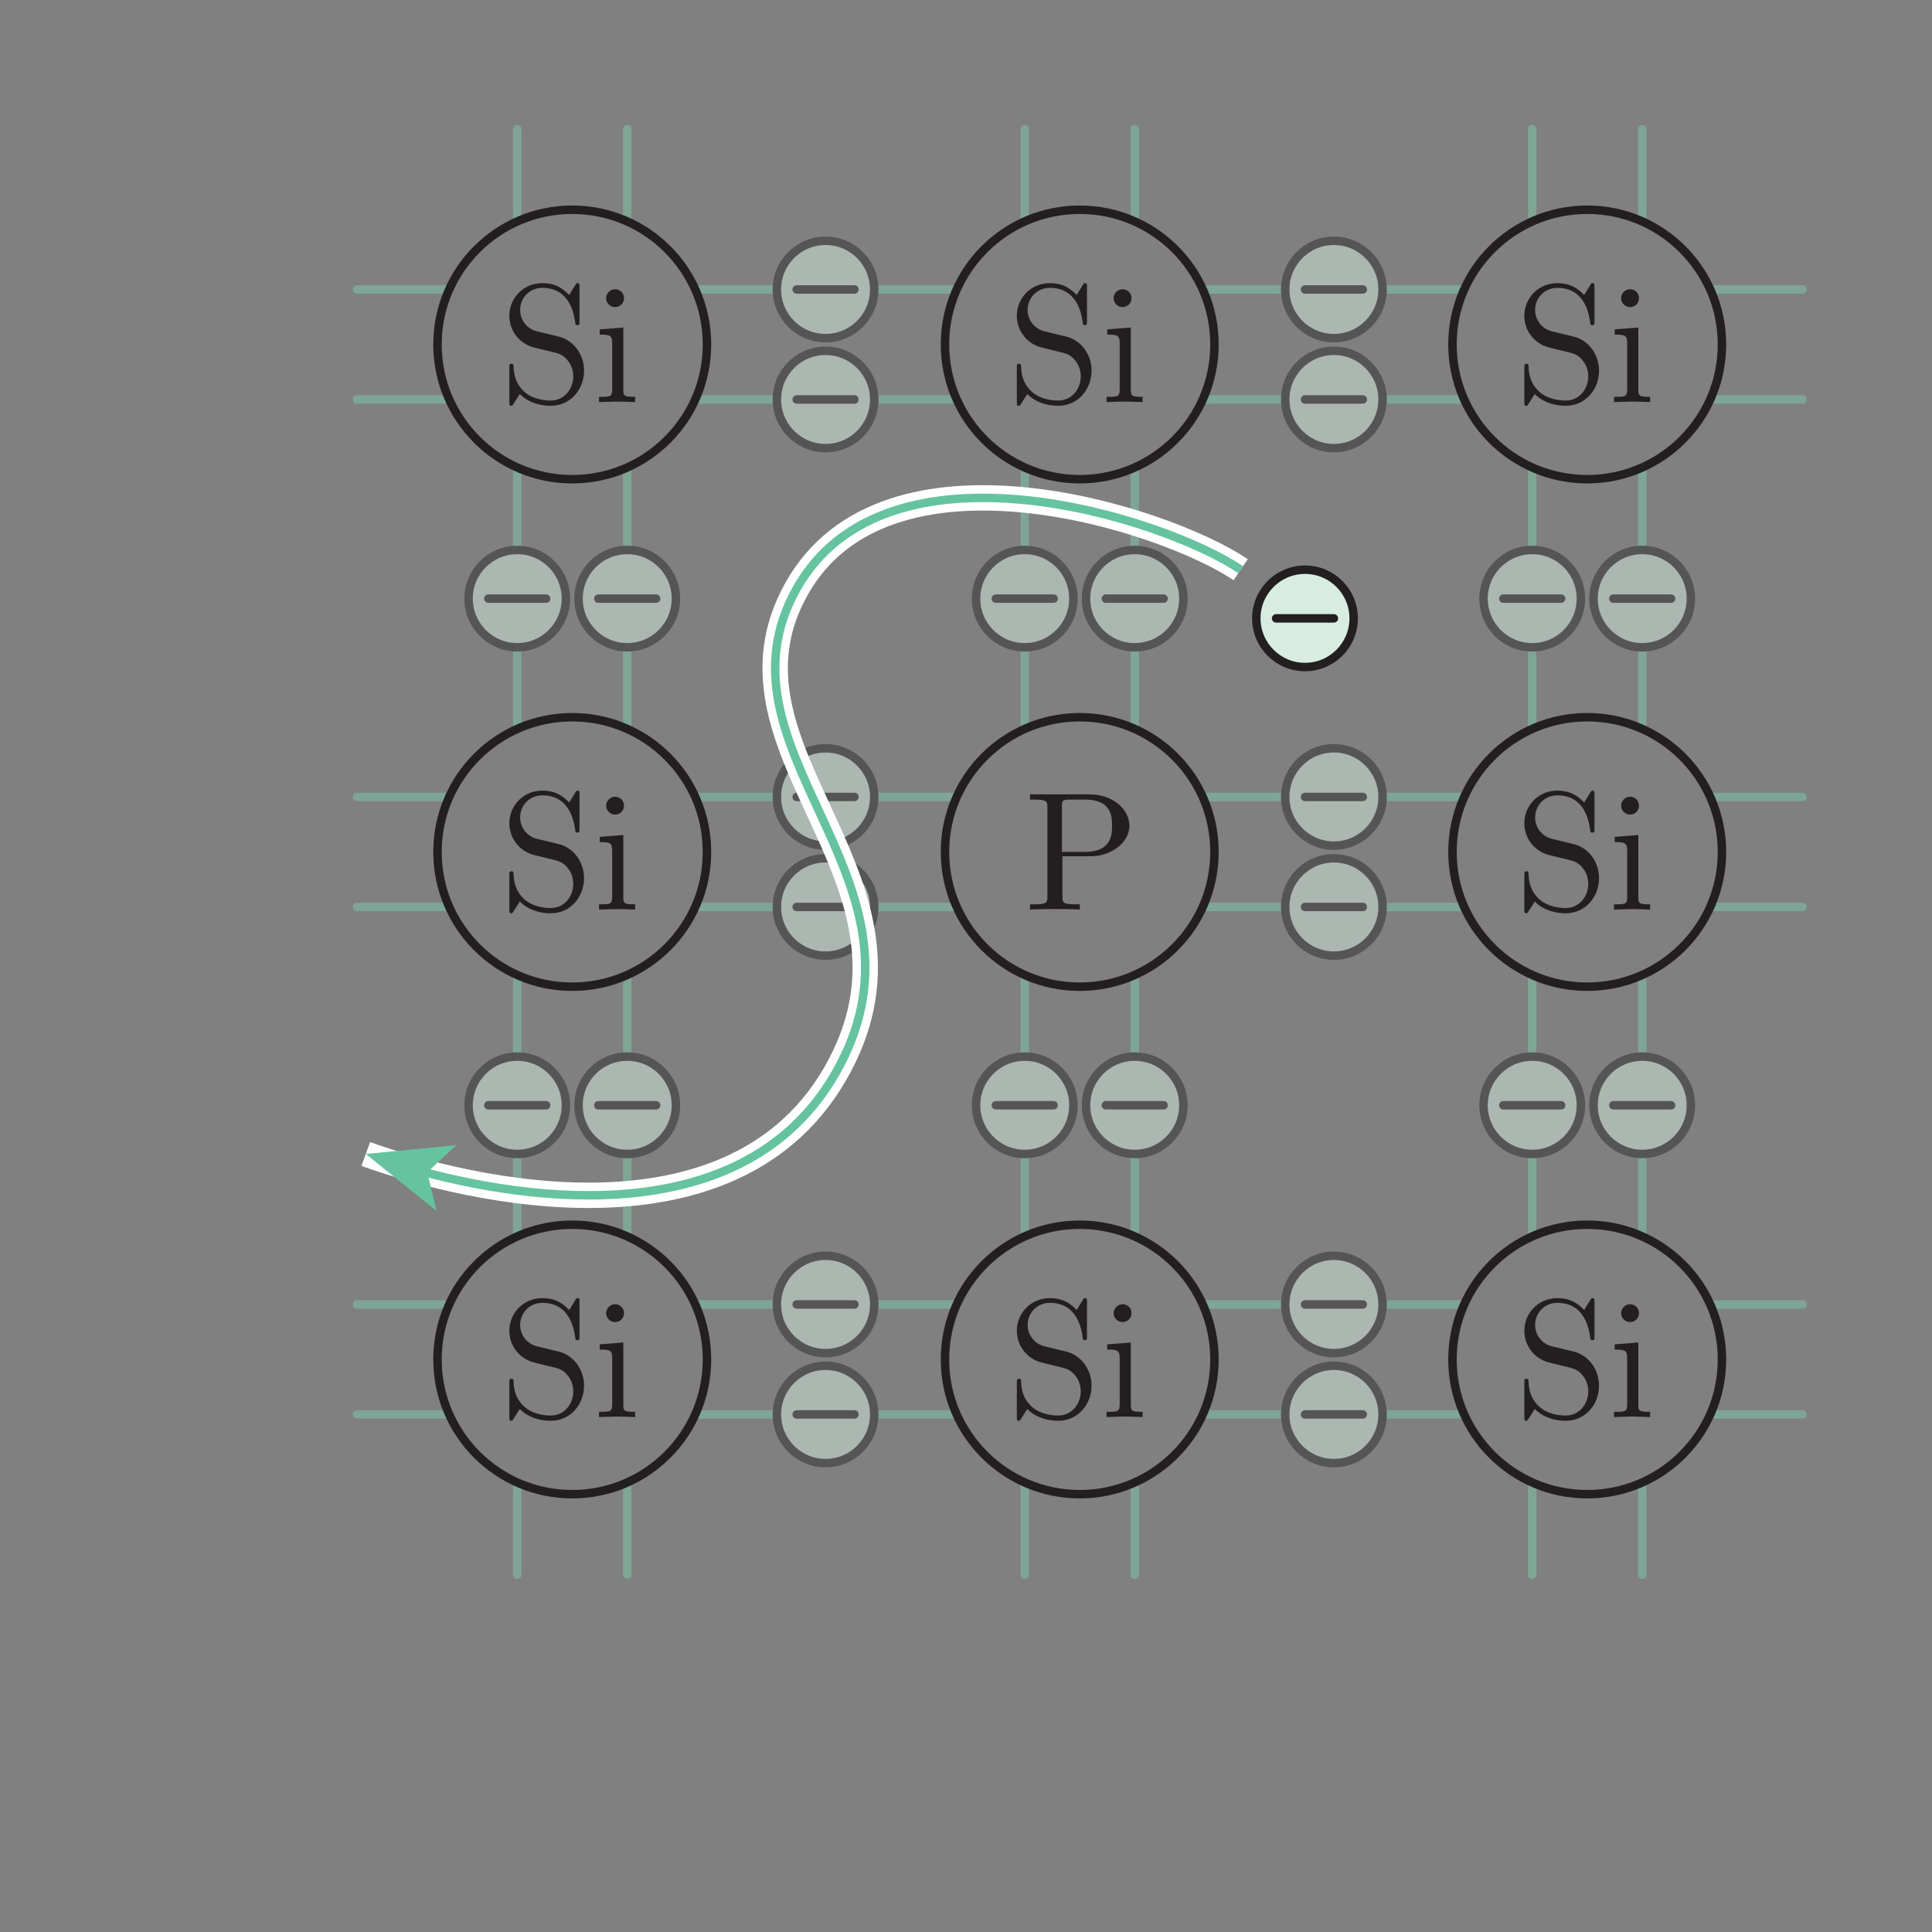 <?xml version="1.0" encoding="UTF-8" standalone="no"?> <svg xmlns="http://www.w3.org/2000/svg" xmlns:xlink="http://www.w3.org/1999/xlink" version="1.1" width="127pt" height="127pt" viewBox="0 0 127 127"><rect x="0" y="0" width="127" height="127" fill="#808080" stroke="none"/><g><g><clipPath id="cp0"><path transform="matrix(.004,0,0,-.004,0,127)" d="M 5795.74 5801.03 L 29692.041 5801.03 L 29692.041 29697.33 L 5795.74 29697.33 Z "></path></clipPath><g clip-path="url(#cp0)"><g opacity=".5"><clipPath id="cp1"><path transform="matrix(.004,0,0,-.004,0,127)" d="M 5795.74 5801.03 L 29692.1 5801.03 L 29692.1 29697.3 L 5795.74 29697.3 Z "></path></clipPath><g clip-path="url(#cp1)"><clipPath id="cp2"><path transform="matrix(.004,0,0,-.004,0,127)" d="M 5795.74 5801.03 L 29692.041 5801.03 L 29692.041 29697.33 L 5795.74 29697.33 Z "></path></clipPath><g clip-path="url(#cp2)"><path transform="matrix(.004,0,0,-.004,0,127)" stroke-width="139" stroke-linecap="round" stroke-linejoin="round" fill="none" stroke="#7ccaab" d="M 26987.7 5870.58 L 26987.7 7387.91 "></path><path transform="matrix(.004,0,0,-.004,0,127)" stroke-width="139" stroke-linecap="round" stroke-linejoin="round" fill="none" stroke="#7ccaab" d="M 25180.2 5870.58 L 25180.2 7387.91 "></path><path transform="matrix(.004,0,0,-.004,0,127)" stroke-width="139" stroke-linecap="round" stroke-linejoin="round" fill="none" stroke="#7ccaab" d="M 26987.7 29627.8 L 26987.7 28110.4 "></path><path transform="matrix(.004,0,0,-.004,0,127)" stroke-width="139" stroke-linecap="round" stroke-linejoin="round" fill="none" stroke="#7ccaab" d="M 25180.2 29627.8 L 25180.2 28110.4 "></path><path transform="matrix(.004,0,0,-.004,0,127)" stroke-width="139" stroke-linecap="round" stroke-linejoin="round" fill="none" stroke="#7ccaab" d="M 26987.7 19770.6 L 26987.7 24067.9 "></path><path transform="matrix(.004,0,0,-.004,0,127)" d="M 26187.8 21912.3 C 26187.8 22354.1 26546.1 22712.1 26987.6 22712.1 C 27429.6 22712.1 27787.7 22354.1 27787.7 21912.3 C 27787.7 21470.6 27429.6 21112.5 26987.6 21112.5 C 26546.1 21112.5 26187.8 21470.6 26187.8 21912.3 " fill="#d8ede3"></path><path transform="matrix(.004,0,0,-.004,0,127)" stroke-width="139" stroke-linecap="butt" stroke-miterlimit="4" stroke-linejoin="miter" fill="none" stroke="#2c292a" d="M 26187.8 21912.3 C 26187.8 22354.1 26546.1 22712.1 26987.6 22712.1 C 27429.6 22712.1 27787.7 22354.1 27787.7 21912.3 C 27787.7 21470.6 27429.6 21112.5 26987.6 21112.5 C 26546.1 21112.5 26187.8 21470.6 26187.8 21912.3 Z "></path><path transform="matrix(.004,0,0,-.004,0,127)" stroke-width="139" stroke-linecap="round" stroke-linejoin="round" fill="none" stroke="#2c292a" d="M 27462.7 21912.3 L 26512.8 21912.3 "></path><path transform="matrix(.004,0,0,-.004,0,127)" stroke-width="139" stroke-linecap="round" stroke-linejoin="round" fill="none" stroke="#7ccaab" d="M 25180.2 19770.6 L 25180.2 24067.9 "></path><path transform="matrix(.004,0,0,-.004,0,127)" d="M 25980.1 21912.3 C 25980.1 22354.1 25621.8 22712.1 25180.3 22712.1 C 24738.3 22712.1 24380.2 22354.1 24380.2 21912.3 C 24380.2 21470.6 24738.3 21112.5 25180.3 21112.5 C 25621.8 21112.5 25980.1 21470.6 25980.1 21912.3 " fill="#d8ede3"></path><path transform="matrix(.004,0,0,-.004,0,127)" stroke-width="139" stroke-linecap="butt" stroke-miterlimit="4" stroke-linejoin="miter" fill="none" stroke="#2c292a" d="M 25980.1 21912.3 C 25980.1 22354.1 25621.8 22712.1 25180.3 22712.1 C 24738.3 22712.1 24380.2 22354.1 24380.2 21912.3 C 24380.2 21470.6 24738.3 21112.5 25180.3 21112.5 C 25621.8 21112.5 25980.1 21470.6 25980.1 21912.3 Z "></path><path transform="matrix(.004,0,0,-.004,0,127)" stroke-width="139" stroke-linecap="round" stroke-linejoin="round" fill="none" stroke="#2c292a" d="M 24705.2 21912.3 L 25655.1 21912.3 "></path><path transform="matrix(.004,0,0,-.004,0,127)" stroke-width="139" stroke-linecap="round" stroke-linejoin="round" fill="none" stroke="#7ccaab" d="M 26987.7 15727.8 L 26987.7 11430.4 "></path><path transform="matrix(.004,0,0,-.004,0,127)" d="M 26187.8 13586.2 C 26187.8 13144.1 26546.1 12786.1 26987.6 12786.1 C 27429.6 12786.1 27787.7 13144.1 27787.7 13586.2 C 27787.7 14027.9 27429.6 14386 26987.6 14386 C 26546.1 14386 26187.8 14027.9 26187.8 13586.2 " fill="#d8ede3"></path><path transform="matrix(.004,0,0,-.004,0,127)" stroke-width="139" stroke-linecap="butt" stroke-miterlimit="4" stroke-linejoin="miter" fill="none" stroke="#2c292a" d="M 26187.8 13586.2 C 26187.8 13144.1 26546.1 12786.1 26987.6 12786.1 C 27429.6 12786.1 27787.7 13144.1 27787.7 13586.2 C 27787.7 14027.9 27429.6 14386 26987.6 14386 C 26546.1 14386 26187.8 14027.9 26187.8 13586.2 Z "></path><path transform="matrix(.004,0,0,-.004,0,127)" stroke-width="139" stroke-linecap="round" stroke-linejoin="round" fill="none" stroke="#2c292a" d="M 27462.7 13586.2 L 26512.8 13586.2 "></path><path transform="matrix(.004,0,0,-.004,0,127)" stroke-width="139" stroke-linecap="round" stroke-linejoin="round" fill="none" stroke="#7ccaab" d="M 25180.2 15727.8 L 25180.2 11430.4 "></path><path transform="matrix(.004,0,0,-.004,0,127)" d="M 25980.1 13586.2 C 25980.1 13144.1 25621.8 12786.1 25180.3 12786.1 C 24738.3 12786.1 24380.2 13144.1 24380.2 13586.2 C 24380.2 14027.9 24738.3 14386 25180.3 14386 C 25621.8 14386 25980.1 14027.9 25980.1 13586.2 " fill="#d8ede3"></path><path transform="matrix(.004,0,0,-.004,0,127)" stroke-width="139" stroke-linecap="butt" stroke-miterlimit="4" stroke-linejoin="miter" fill="none" stroke="#2c292a" d="M 25980.1 13586.2 C 25980.1 13144.1 25621.8 12786.1 25180.3 12786.1 C 24738.3 12786.1 24380.2 13144.1 24380.2 13586.2 C 24380.2 14027.9 24738.3 14386 25180.3 14386 C 25621.8 14386 25980.1 14027.9 25980.1 13586.2 Z "></path><path transform="matrix(.004,0,0,-.004,0,127)" stroke-width="139" stroke-linecap="round" stroke-linejoin="round" fill="none" stroke="#2c292a" d="M 24705.2 13586.2 L 25655.1 13586.2 "></path><path transform="matrix(.004,0,0,-.004,0,127)" stroke-width="139" stroke-linecap="round" stroke-linejoin="round" fill="none" stroke="#7ccaab" d="M 10307.7 5870.58 L 10307.7 7387.91 "></path><path transform="matrix(.004,0,0,-.004,0,127)" stroke-width="139" stroke-linecap="round" stroke-linejoin="round" fill="none" stroke="#7ccaab" d="M 8500.18 5870.58 L 8500.18 7387.91 "></path><path transform="matrix(.004,0,0,-.004,0,127)" stroke-width="139" stroke-linecap="round" stroke-linejoin="round" fill="none" stroke="#7ccaab" d="M 10307.7 29627.8 L 10307.7 28110.4 "></path><path transform="matrix(.004,0,0,-.004,0,127)" stroke-width="139" stroke-linecap="round" stroke-linejoin="round" fill="none" stroke="#7ccaab" d="M 8500.18 29627.8 L 8500.18 28110.4 "></path><path transform="matrix(.004,0,0,-.004,0,127)" stroke-width="139" stroke-linecap="round" stroke-linejoin="round" fill="none" stroke="#7ccaab" d="M 10307.7 19770.6 L 10307.7 24067.9 "></path><path transform="matrix(.004,0,0,-.004,0,127)" d="M 9507.79 21912.3 C 9507.79 22354.1 9866.14 22712.1 10307.6 22712.1 C 10749.6 22712.1 11107.7 22354.1 11107.7 21912.3 C 11107.7 21470.6 10749.6 21112.5 10307.6 21112.5 C 9866.14 21112.5 9507.79 21470.6 9507.79 21912.3 " fill="#d8ede3"></path><path transform="matrix(.004,0,0,-.004,0,127)" stroke-width="139" stroke-linecap="butt" stroke-miterlimit="4" stroke-linejoin="miter" fill="none" stroke="#2c292a" d="M 9507.79 21912.3 C 9507.79 22354.1 9866.14 22712.1 10307.6 22712.1 C 10749.6 22712.1 11107.7 22354.1 11107.7 21912.3 C 11107.7 21470.6 10749.6 21112.5 10307.6 21112.5 C 9866.14 21112.5 9507.79 21470.6 9507.79 21912.3 Z "></path><path transform="matrix(.004,0,0,-.004,0,127)" stroke-width="139" stroke-linecap="round" stroke-linejoin="round" fill="none" stroke="#2c292a" d="M 10782.7 21912.3 L 9832.75 21912.3 "></path><path transform="matrix(.004,0,0,-.004,0,127)" stroke-width="139" stroke-linecap="round" stroke-linejoin="round" fill="none" stroke="#7ccaab" d="M 8500.18 19770.6 L 8500.18 24067.9 "></path><path transform="matrix(.004,0,0,-.004,0,127)" d="M 9300.1 21912.3 C 9300.1 22354.1 8941.76 22712.1 8500.3 22712.1 C 8058.27 22712.1 7700.21 22354.1 7700.21 21912.3 C 7700.21 21470.6 8058.27 21112.5 8500.3 21112.5 C 8941.76 21112.5 9300.1 21470.6 9300.1 21912.3 " fill="#d8ede3"></path><path transform="matrix(.004,0,0,-.004,0,127)" stroke-width="139" stroke-linecap="butt" stroke-miterlimit="4" stroke-linejoin="miter" fill="none" stroke="#2c292a" d="M 9300.1 21912.3 C 9300.1 22354.1 8941.76 22712.1 8500.3 22712.1 C 8058.28 22712.1 7700.21 22354.1 7700.21 21912.3 C 7700.21 21470.6 8058.28 21112.5 8500.3 21112.5 C 8941.76 21112.5 9300.1 21470.6 9300.1 21912.3 Z "></path><path transform="matrix(.004,0,0,-.004,0,127)" stroke-width="139" stroke-linecap="round" stroke-linejoin="round" fill="none" stroke="#2c292a" d="M 8025.22 21912.3 L 8975.15 21912.3 "></path><path transform="matrix(.004,0,0,-.004,0,127)" stroke-width="139" stroke-linecap="round" stroke-linejoin="round" fill="none" stroke="#7ccaab" d="M 10307.7 15727.8 L 10307.7 11430.4 "></path><path transform="matrix(.004,0,0,-.004,0,127)" d="M 9507.79 13586.2 C 9507.79 13144.1 9866.14 12786.1 10307.6 12786.1 C 10749.6 12786.1 11107.7 13144.1 11107.7 13586.2 C 11107.7 14027.9 10749.6 14386 10307.6 14386 C 9866.14 14386 9507.79 14027.9 9507.79 13586.2 " fill="#d8ede3"></path><path transform="matrix(.004,0,0,-.004,0,127)" stroke-width="139" stroke-linecap="butt" stroke-miterlimit="4" stroke-linejoin="miter" fill="none" stroke="#2c292a" d="M 9507.79 13586.2 C 9507.79 13144.1 9866.14 12786.1 10307.6 12786.1 C 10749.6 12786.1 11107.7 13144.1 11107.7 13586.2 C 11107.7 14027.9 10749.6 14386 10307.6 14386 C 9866.14 14386 9507.79 14027.9 9507.79 13586.2 Z "></path><path transform="matrix(.004,0,0,-.004,0,127)" stroke-width="139" stroke-linecap="round" stroke-linejoin="round" fill="none" stroke="#2c292a" d="M 10782.7 13586.2 L 9832.75 13586.2 "></path><path transform="matrix(.004,0,0,-.004,0,127)" stroke-width="139" stroke-linecap="round" stroke-linejoin="round" fill="none" stroke="#7ccaab" d="M 8500.18 15727.8 L 8500.18 11430.4 "></path><path transform="matrix(.004,0,0,-.004,0,127)" d="M 9300.1 13586.2 C 9300.1 13144.1 8941.76 12786.1 8500.3 12786.1 C 8058.27 12786.1 7700.21 13144.1 7700.21 13586.2 C 7700.21 14027.9 8058.27 14386 8500.3 14386 C 8941.76 14386 9300.1 14027.9 9300.1 13586.2 " fill="#d8ede3"></path><path transform="matrix(.004,0,0,-.004,0,127)" stroke-width="139" stroke-linecap="butt" stroke-miterlimit="4" stroke-linejoin="miter" fill="none" stroke="#2c292a" d="M 9300.1 13586.2 C 9300.1 13144.1 8941.76 12786.1 8500.3 12786.1 C 8058.28 12786.1 7700.21 13144.1 7700.21 13586.2 C 7700.21 14027.9 8058.28 14386 8500.3 14386 C 8941.76 14386 9300.1 14027.9 9300.1 13586.2 Z "></path><path transform="matrix(.004,0,0,-.004,0,127)" stroke-width="139" stroke-linecap="round" stroke-linejoin="round" fill="none" stroke="#2c292a" d="M 8025.22 13586.2 L 8975.15 13586.2 "></path><path transform="matrix(.004,0,0,-.004,0,127)" stroke-width="139" stroke-linecap="round" stroke-linejoin="round" fill="none" stroke="#7ccaab" d="M 18647.7 5870.58 L 18647.7 7387.91 "></path><path transform="matrix(.004,0,0,-.004,0,127)" stroke-width="139" stroke-linecap="round" stroke-linejoin="round" fill="none" stroke="#7ccaab" d="M 16840.2 5870.58 L 16840.2 7387.91 "></path><path transform="matrix(.004,0,0,-.004,0,127)" stroke-width="139" stroke-linecap="round" stroke-linejoin="round" fill="none" stroke="#7ccaab" d="M 18647.7 29627.8 L 18647.7 28110.4 "></path><path transform="matrix(.004,0,0,-.004,0,127)" stroke-width="139" stroke-linecap="round" stroke-linejoin="round" fill="none" stroke="#7ccaab" d="M 16840.2 29627.8 L 16840.2 28110.4 "></path><path transform="matrix(.004,0,0,-.004,0,127)" stroke-width="139" stroke-linecap="round" stroke-linejoin="round" fill="none" stroke="#7ccaab" d="M 18647.7 19770.6 L 18647.7 24067.9 "></path><path transform="matrix(.004,0,0,-.004,0,127)" d="M 17847.8 21912.3 C 17847.8 22354.1 18206.1 22712.1 18647.6 22712.1 C 19089.6 22712.1 19447.7 22354.1 19447.7 21912.3 C 19447.7 21470.6 19089.6 21112.5 18647.6 21112.5 C 18206.1 21112.5 17847.8 21470.6 17847.8 21912.3 " fill="#d8ede3"></path><path transform="matrix(.004,0,0,-.004,0,127)" stroke-width="139" stroke-linecap="butt" stroke-miterlimit="4" stroke-linejoin="miter" fill="none" stroke="#2c292a" d="M 17847.8 21912.3 C 17847.8 22354.1 18206.1 22712.1 18647.6 22712.1 C 19089.6 22712.1 19447.7 22354.1 19447.7 21912.3 C 19447.7 21470.6 19089.6 21112.5 18647.6 21112.5 C 18206.1 21112.5 17847.8 21470.6 17847.8 21912.3 Z "></path><path transform="matrix(.004,0,0,-.004,0,127)" stroke-width="139" stroke-linecap="round" stroke-linejoin="round" fill="none" stroke="#2c292a" d="M 19122.7 21912.3 L 18172.8 21912.3 "></path><path transform="matrix(.004,0,0,-.004,0,127)" stroke-width="139" stroke-linecap="round" stroke-linejoin="round" fill="none" stroke="#7ccaab" d="M 16840.2 19770.6 L 16840.2 24067.9 "></path><path transform="matrix(.004,0,0,-.004,0,127)" d="M 17640.1 21912.3 C 17640.1 22354.1 17281.8 22712.1 16840.3 22712.1 C 16398.3 22712.1 16040.2 22354.1 16040.2 21912.3 C 16040.2 21470.6 16398.3 21112.5 16840.3 21112.5 C 17281.8 21112.5 17640.1 21470.6 17640.1 21912.3 " fill="#d8ede3"></path><path transform="matrix(.004,0,0,-.004,0,127)" stroke-width="139" stroke-linecap="butt" stroke-miterlimit="4" stroke-linejoin="miter" fill="none" stroke="#2c292a" d="M 17640.1 21912.3 C 17640.1 22354.1 17281.8 22712.1 16840.3 22712.1 C 16398.3 22712.1 16040.2 22354.1 16040.2 21912.3 C 16040.2 21470.6 16398.3 21112.5 16840.3 21112.5 C 17281.8 21112.5 17640.1 21470.6 17640.1 21912.3 Z "></path><path transform="matrix(.004,0,0,-.004,0,127)" stroke-width="139" stroke-linecap="round" stroke-linejoin="round" fill="none" stroke="#2c292a" d="M 16365.2 21912.3 L 17315.1 21912.3 "></path><path transform="matrix(.004,0,0,-.004,0,127)" stroke-width="139" stroke-linecap="round" stroke-linejoin="round" fill="none" stroke="#7ccaab" d="M 18647.7 15727.8 L 18647.7 11430.4 "></path><path transform="matrix(.004,0,0,-.004,0,127)" d="M 17847.8 13586.2 C 17847.8 13144.1 18206.1 12786.1 18647.6 12786.1 C 19089.6 12786.1 19447.7 13144.1 19447.7 13586.2 C 19447.7 14027.9 19089.6 14386 18647.6 14386 C 18206.1 14386 17847.8 14027.9 17847.8 13586.2 " fill="#d8ede3"></path><path transform="matrix(.004,0,0,-.004,0,127)" stroke-width="139" stroke-linecap="butt" stroke-miterlimit="4" stroke-linejoin="miter" fill="none" stroke="#2c292a" d="M 17847.8 13586.2 C 17847.8 13144.1 18206.1 12786.1 18647.6 12786.1 C 19089.6 12786.1 19447.7 13144.1 19447.7 13586.2 C 19447.7 14027.9 19089.6 14386 18647.6 14386 C 18206.1 14386 17847.8 14027.9 17847.8 13586.2 Z "></path><path transform="matrix(.004,0,0,-.004,0,127)" stroke-width="139" stroke-linecap="round" stroke-linejoin="round" fill="none" stroke="#2c292a" d="M 19122.7 13586.2 L 18172.8 13586.2 "></path><path transform="matrix(.004,0,0,-.004,0,127)" stroke-width="139" stroke-linecap="round" stroke-linejoin="round" fill="none" stroke="#7ccaab" d="M 16840.2 15727.8 L 16840.2 11430.4 "></path><path transform="matrix(.004,0,0,-.004,0,127)" d="M 17640.1 13586.2 C 17640.1 13144.1 17281.8 12786.1 16840.3 12786.1 C 16398.3 12786.1 16040.2 13144.1 16040.2 13586.2 C 16040.2 14027.9 16398.3 14386 16840.3 14386 C 17281.8 14386 17640.1 14027.9 17640.1 13586.2 " fill="#d8ede3"></path><path transform="matrix(.004,0,0,-.004,0,127)" stroke-width="139" stroke-linecap="butt" stroke-miterlimit="4" stroke-linejoin="miter" fill="none" stroke="#2c292a" d="M 17640.1 13586.2 C 17640.1 13144.1 17281.8 12786.1 16840.3 12786.1 C 16398.3 12786.1 16040.2 13144.1 16040.2 13586.2 C 16040.2 14027.9 16398.3 14386 16840.3 14386 C 17281.8 14386 17640.1 14027.9 17640.1 13586.2 Z "></path><path transform="matrix(.004,0,0,-.004,0,127)" stroke-width="139" stroke-linecap="round" stroke-linejoin="round" fill="none" stroke="#2c292a" d="M 16365.2 13586.2 L 17315.1 13586.2 "></path><path transform="matrix(.004,0,0,-.004,0,127)" stroke-width="139" stroke-linecap="round" stroke-linejoin="round" fill="none" stroke="#7ccaab" d="M 29622.6 8505.36 L 28105.3 8505.36 "></path><path transform="matrix(.004,0,0,-.004,0,127)" stroke-width="139" stroke-linecap="round" stroke-linejoin="round" fill="none" stroke="#7ccaab" d="M 29622.6 10312.9 L 28105.3 10312.9 "></path><path transform="matrix(.004,0,0,-.004,0,127)" stroke-width="139" stroke-linecap="round" stroke-linejoin="round" fill="none" stroke="#7ccaab" d="M 29622.6 16845.4 L 28105.3 16845.4 "></path><path transform="matrix(.004,0,0,-.004,0,127)" stroke-width="139" stroke-linecap="round" stroke-linejoin="round" fill="none" stroke="#7ccaab" d="M 29622.6 18653 L 28105.3 18653 "></path><path transform="matrix(.004,0,0,-.004,0,127)" stroke-width="139" stroke-linecap="round" stroke-linejoin="round" fill="none" stroke="#7ccaab" d="M 29622.6 25185.4 L 28105.3 25185.4 "></path><path transform="matrix(.004,0,0,-.004,0,127)" stroke-width="139" stroke-linecap="round" stroke-linejoin="round" fill="none" stroke="#7ccaab" d="M 29622.6 26993 L 28105.3 26993 "></path><path transform="matrix(.004,0,0,-.004,0,127)" stroke-width="139" stroke-linecap="round" stroke-linejoin="round" fill="none" stroke="#7ccaab" d="M 5865.27 8505.36 L 7382.6 8505.36 "></path><path transform="matrix(.004,0,0,-.004,0,127)" stroke-width="139" stroke-linecap="round" stroke-linejoin="round" fill="none" stroke="#7ccaab" d="M 5865.27 10312.9 L 7382.6 10312.9 "></path><path transform="matrix(.004,0,0,-.004,0,127)" stroke-width="139" stroke-linecap="round" stroke-linejoin="round" fill="none" stroke="#7ccaab" d="M 5865.27 16845.4 L 7382.6 16845.4 "></path><path transform="matrix(.004,0,0,-.004,0,127)" stroke-width="139" stroke-linecap="round" stroke-linejoin="round" fill="none" stroke="#7ccaab" d="M 5865.27 18653 L 7382.6 18653 "></path><path transform="matrix(.004,0,0,-.004,0,127)" stroke-width="139" stroke-linecap="round" stroke-linejoin="round" fill="none" stroke="#7ccaab" d="M 5865.27 25185.4 L 7382.6 25185.4 "></path><path transform="matrix(.004,0,0,-.004,0,127)" stroke-width="139" stroke-linecap="round" stroke-linejoin="round" fill="none" stroke="#7ccaab" d="M 5865.27 26993 L 7382.6 26993 "></path><path transform="matrix(.004,0,0,-.004,0,127)" stroke-width="139" stroke-linecap="round" stroke-linejoin="round" fill="none" stroke="#7ccaab" d="M 24062.6 8505.36 L 19765.3 8505.36 "></path><path transform="matrix(.004,0,0,-.004,0,127)" d="M 21920.9 9305.41 C 21479.1 9305.41 21121.1 8947.07 21121.1 8505.33 C 21121.1 8063.59 21479.1 7705.52 21920.9 7705.52 C 22362.6 7705.52 22720.7 8063.59 22720.7 8505.33 C 22720.7 8947.07 22362.6 9305.41 21920.9 9305.41 " fill="#d8ede3"></path><path transform="matrix(.004,0,0,-.004,0,127)" stroke-width="139" stroke-linecap="butt" stroke-miterlimit="4" stroke-linejoin="miter" fill="none" stroke="#2c292a" d="M 21920.9 9305.41 C 21479.1 9305.41 21121.1 8947.07 21121.1 8505.33 C 21121.1 8063.59 21479.1 7705.52 21920.9 7705.52 C 22362.6 7705.52 22720.7 8063.59 22720.7 8505.33 C 22720.7 8947.07 22362.6 9305.41 21920.9 9305.41 Z "></path><path transform="matrix(.004,0,0,-.004,0,127)" stroke-width="139" stroke-linecap="round" stroke-linejoin="round" fill="none" stroke="#2c292a" d="M 22395.7 8505.36 L 21445.8 8505.36 "></path><path transform="matrix(.004,0,0,-.004,0,127)" stroke-width="139" stroke-linecap="round" stroke-linejoin="round" fill="none" stroke="#7ccaab" d="M 24062.6 10312.9 L 19765.3 10312.9 "></path><path transform="matrix(.004,0,0,-.004,0,127)" d="M 21920.9 9513.11 C 21479.1 9513.11 21121.1 9871.17 21121.1 10312.9 C 21121.1 10754.9 21479.1 11113 21920.9 11113 C 22362.6 11113 22720.7 10754.9 22720.7 10312.9 C 22720.7 9871.17 22362.6 9513.11 21920.9 9513.11 " fill="#d8ede3"></path><path transform="matrix(.004,0,0,-.004,0,127)" stroke-width="139" stroke-linecap="butt" stroke-miterlimit="4" stroke-linejoin="miter" fill="none" stroke="#2c292a" d="M 21920.9 9513.11 C 21479.1 9513.11 21121.1 9871.17 21121.1 10312.9 C 21121.1 10754.9 21479.1 11113 21920.9 11113 C 22362.6 11113 22720.7 10754.9 22720.7 10312.9 C 22720.7 9871.17 22362.6 9513.11 21920.9 9513.11 Z "></path><path transform="matrix(.004,0,0,-.004,0,127)" stroke-width="139" stroke-linecap="round" stroke-linejoin="round" fill="none" stroke="#2c292a" d="M 21445.9 10312.9 L 22395.8 10312.9 "></path><path transform="matrix(.004,0,0,-.004,0,127)" stroke-width="139" stroke-linecap="round" stroke-linejoin="round" fill="none" stroke="#7ccaab" d="M 11425.3 8505.36 L 15722.6 8505.36 "></path><path transform="matrix(.004,0,0,-.004,0,127)" d="M 13567 9305.41 C 14008.8 9305.41 14366.8 8947.07 14366.8 8505.33 C 14366.8 8063.59 14008.8 7705.52 13567 7705.52 C 13125.3 7705.52 12767.2 8063.59 12767.2 8505.33 C 12767.2 8947.07 13125.3 9305.41 13567 9305.41 " fill="#d8ede3"></path><path transform="matrix(.004,0,0,-.004,0,127)" stroke-width="139" stroke-linecap="butt" stroke-miterlimit="4" stroke-linejoin="miter" fill="none" stroke="#2c292a" d="M 13567 9305.41 C 14008.8 9305.41 14366.8 8947.07 14366.8 8505.33 C 14366.8 8063.59 14008.8 7705.52 13567 7705.52 C 13125.3 7705.52 12767.2 8063.59 12767.2 8505.33 C 12767.2 8947.07 13125.3 9305.41 13567 9305.41 Z "></path><path transform="matrix(.004,0,0,-.004,0,127)" stroke-width="139" stroke-linecap="round" stroke-linejoin="round" fill="none" stroke="#2c292a" d="M 14042 8505.36 L 13092.1 8505.36 "></path><path transform="matrix(.004,0,0,-.004,0,127)" stroke-width="139" stroke-linecap="round" stroke-linejoin="round" fill="none" stroke="#7ccaab" d="M 11425.3 10312.9 L 15722.6 10312.9 "></path><path transform="matrix(.004,0,0,-.004,0,127)" d="M 14367 10312.9 C 14367 10754.9 14008.9 11113 13567.2 11113 C 13125.1 11113 12767.1 10754.9 12767.1 10312.9 C 12767.1 9871.14 13125.1 9513.08 13567.2 9513.08 C 14008.9 9513.08 14367 9871.14 14367 10312.9 " fill="#d8ede3"></path><path transform="matrix(.004,0,0,-.004,0,127)" stroke-width="139" stroke-linecap="butt" stroke-miterlimit="4" stroke-linejoin="miter" fill="none" stroke="#2c292a" d="M 14367 10312.9 C 14367 10754.9 14008.9 11113 13567.2 11113 C 13125.1 11113 12767.1 10754.9 12767.1 10312.9 C 12767.1 9871.14 13125.1 9513.08 13567.2 9513.08 C 14008.9 9513.08 14367 9871.14 14367 10312.9 Z "></path><path transform="matrix(.004,0,0,-.004,0,127)" stroke-width="139" stroke-linecap="round" stroke-linejoin="round" fill="none" stroke="#2c292a" d="M 13092.2 10312.9 L 14042.1 10312.9 "></path><path transform="matrix(.004,0,0,-.004,0,127)" stroke-width="139" stroke-linecap="round" stroke-linejoin="round" fill="none" stroke="#7ccaab" d="M 24062.6 16845.4 L 19765.3 16845.4 "></path><path transform="matrix(.004,0,0,-.004,0,127)" d="M 21920.9 17645.3 C 21479.1 17645.3 21121.1 17287.2 21121.1 16845.5 C 21121.1 16403.4 21479.1 16045.4 21920.9 16045.4 C 22362.6 16045.4 22720.7 16403.4 22720.7 16845.5 C 22720.7 17287.2 22362.6 17645.3 21920.9 17645.3 " fill="#d8ede3"></path><path transform="matrix(.004,0,0,-.004,0,127)" stroke-width="139" stroke-linecap="butt" stroke-miterlimit="4" stroke-linejoin="miter" fill="none" stroke="#2c292a" d="M 21920.9 17645.3 C 21479.1 17645.3 21121.1 17287.2 21121.1 16845.5 C 21121.1 16403.4 21479.1 16045.4 21920.9 16045.4 C 22362.6 16045.4 22720.7 16403.4 22720.7 16845.5 C 22720.7 17287.2 22362.6 17645.3 21920.9 17645.3 Z "></path><path transform="matrix(.004,0,0,-.004,0,127)" stroke-width="139" stroke-linecap="round" stroke-linejoin="round" fill="none" stroke="#2c292a" d="M 22395.7 16845.4 L 21445.8 16845.4 "></path><path transform="matrix(.004,0,0,-.004,0,127)" stroke-width="139" stroke-linecap="round" stroke-linejoin="round" fill="none" stroke="#7ccaab" d="M 24062.6 18653 L 19765.3 18653 "></path><path transform="matrix(.004,0,0,-.004,0,127)" d="M 21920.9 17853.1 C 21479.1 17853.1 21121.1 18211.2 21121.1 18652.9 C 21121.1 19094.7 21479.1 19453 21920.9 19453 C 22362.6 19453 22720.7 19094.7 22720.7 18652.9 C 22720.7 18211.2 22362.6 17853.1 21920.9 17853.1 " fill="#d8ede3"></path><path transform="matrix(.004,0,0,-.004,0,127)" stroke-width="139" stroke-linecap="butt" stroke-miterlimit="4" stroke-linejoin="miter" fill="none" stroke="#2c292a" d="M 21920.9 17853.1 C 21479.1 17853.1 21121.1 18211.2 21121.1 18652.9 C 21121.1 19094.7 21479.1 19453 21920.9 19453 C 22362.6 19453 22720.7 19094.7 22720.7 18652.9 C 22720.7 18211.2 22362.6 17853.1 21920.9 17853.1 Z "></path><path transform="matrix(.004,0,0,-.004,0,127)" stroke-width="139" stroke-linecap="round" stroke-linejoin="round" fill="none" stroke="#2c292a" d="M 21445.9 18653 L 22395.8 18653 "></path><path transform="matrix(.004,0,0,-.004,0,127)" stroke-width="139" stroke-linecap="round" stroke-linejoin="round" fill="none" stroke="#7ccaab" d="M 11425.3 16845.4 L 15722.6 16845.4 "></path><path transform="matrix(.004,0,0,-.004,0,127)" d="M 13567 17645.3 C 14008.8 17645.3 14366.8 17287.2 14366.8 16845.5 C 14366.8 16403.4 14008.8 16045.4 13567 16045.4 C 13125.3 16045.4 12767.2 16403.4 12767.2 16845.5 C 12767.2 17287.2 13125.3 17645.3 13567 17645.3 " fill="#d8ede3"></path><path transform="matrix(.004,0,0,-.004,0,127)" stroke-width="139" stroke-linecap="butt" stroke-miterlimit="4" stroke-linejoin="miter" fill="none" stroke="#2c292a" d="M 13567 17645.3 C 14008.8 17645.3 14366.8 17287.2 14366.8 16845.5 C 14366.8 16403.4 14008.8 16045.4 13567 16045.4 C 13125.3 16045.4 12767.2 16403.4 12767.2 16845.5 C 12767.2 17287.2 13125.3 17645.3 13567 17645.3 Z "></path><path transform="matrix(.004,0,0,-.004,0,127)" stroke-width="139" stroke-linecap="round" stroke-linejoin="round" fill="none" stroke="#2c292a" d="M 14042 16845.4 L 13092.1 16845.4 "></path><path transform="matrix(.004,0,0,-.004,0,127)" stroke-width="139" stroke-linecap="round" stroke-linejoin="round" fill="none" stroke="#7ccaab" d="M 11425.3 18653 L 15722.6 18653 "></path><path transform="matrix(.004,0,0,-.004,0,127)" d="M 14367 18653 C 14367 19094.8 14008.9 19452.8 13567.2 19452.8 C 13125.1 19452.8 12767.1 19094.8 12767.1 18653 C 12767.1 18211.3 13125.1 17853.2 13567.2 17853.2 C 14008.9 17853.2 14367 18211.3 14367 18653 " fill="#d8ede3"></path><path transform="matrix(.004,0,0,-.004,0,127)" stroke-width="139" stroke-linecap="butt" stroke-miterlimit="4" stroke-linejoin="miter" fill="none" stroke="#2c292a" d="M 14367 18653 C 14367 19094.8 14008.9 19452.8 13567.2 19452.8 C 13125.1 19452.8 12767.1 19094.8 12767.1 18653 C 12767.1 18211.3 13125.1 17853.2 13567.2 17853.2 C 14008.9 17853.2 14367 18211.3 14367 18653 Z "></path><path transform="matrix(.004,0,0,-.004,0,127)" stroke-width="139" stroke-linecap="round" stroke-linejoin="round" fill="none" stroke="#2c292a" d="M 13092.2 18653 L 14042.1 18653 "></path><path transform="matrix(.004,0,0,-.004,0,127)" stroke-width="139" stroke-linecap="round" stroke-linejoin="round" fill="none" stroke="#7ccaab" d="M 24062.6 25185.4 L 19765.3 25185.4 "></path><path transform="matrix(.004,0,0,-.004,0,127)" d="M 21920.9 25985.3 C 21479.1 25985.3 21121.1 25627.2 21121.1 25185.5 C 21121.1 24743.4 21479.1 24385.4 21920.9 24385.4 C 22362.6 24385.4 22720.7 24743.4 22720.7 25185.5 C 22720.7 25627.2 22362.6 25985.3 21920.9 25985.3 " fill="#d8ede3"></path><path transform="matrix(.004,0,0,-.004,0,127)" stroke-width="139" stroke-linecap="butt" stroke-miterlimit="4" stroke-linejoin="miter" fill="none" stroke="#2c292a" d="M 21920.9 25985.3 C 21479.1 25985.3 21121.1 25627.2 21121.1 25185.5 C 21121.1 24743.4 21479.1 24385.4 21920.9 24385.4 C 22362.6 24385.4 22720.7 24743.4 22720.7 25185.5 C 22720.7 25627.2 22362.6 25985.3 21920.9 25985.3 Z "></path><path transform="matrix(.004,0,0,-.004,0,127)" stroke-width="139" stroke-linecap="round" stroke-linejoin="round" fill="none" stroke="#2c292a" d="M 22395.7 25185.4 L 21445.8 25185.4 "></path><path transform="matrix(.004,0,0,-.004,0,127)" stroke-width="139" stroke-linecap="round" stroke-linejoin="round" fill="none" stroke="#7ccaab" d="M 24062.6 26993 L 19765.3 26993 "></path><path transform="matrix(.004,0,0,-.004,0,127)" d="M 21920.9 26193.1 C 21479.1 26193.1 21121.1 26551.2 21121.1 26992.9 C 21121.1 27434.7 21479.1 27793 21920.9 27793 C 22362.6 27793 22720.7 27434.7 22720.7 26992.9 C 22720.7 26551.2 22362.6 26193.1 21920.9 26193.1 " fill="#d8ede3"></path><path transform="matrix(.004,0,0,-.004,0,127)" stroke-width="139" stroke-linecap="butt" stroke-miterlimit="4" stroke-linejoin="miter" fill="none" stroke="#2c292a" d="M 21920.9 26193.1 C 21479.1 26193.1 21121.1 26551.2 21121.1 26992.9 C 21121.1 27434.7 21479.1 27793 21920.9 27793 C 22362.6 27793 22720.7 27434.7 22720.7 26992.9 C 22720.7 26551.2 22362.6 26193.1 21920.9 26193.1 Z "></path><path transform="matrix(.004,0,0,-.004,0,127)" stroke-width="139" stroke-linecap="round" stroke-linejoin="round" fill="none" stroke="#2c292a" d="M 21445.9 26993 L 22395.8 26993 "></path><path transform="matrix(.004,0,0,-.004,0,127)" stroke-width="139" stroke-linecap="round" stroke-linejoin="round" fill="none" stroke="#7ccaab" d="M 11425.3 25185.4 L 15722.6 25185.4 "></path><path transform="matrix(.004,0,0,-.004,0,127)" d="M 13567 25985.3 C 14008.8 25985.3 14366.8 25627.2 14366.8 25185.5 C 14366.8 24743.4 14008.8 24385.4 13567 24385.4 C 13125.3 24385.4 12767.2 24743.4 12767.2 25185.5 C 12767.2 25627.2 13125.3 25985.3 13567 25985.3 " fill="#d8ede3"></path><path transform="matrix(.004,0,0,-.004,0,127)" stroke-width="139" stroke-linecap="butt" stroke-miterlimit="4" stroke-linejoin="miter" fill="none" stroke="#2c292a" d="M 13567 25985.3 C 14008.8 25985.3 14366.8 25627.2 14366.8 25185.5 C 14366.8 24743.4 14008.8 24385.4 13567 24385.4 C 13125.3 24385.4 12767.2 24743.4 12767.2 25185.5 C 12767.2 25627.2 13125.3 25985.3 13567 25985.3 Z "></path><path transform="matrix(.004,0,0,-.004,0,127)" stroke-width="139" stroke-linecap="round" stroke-linejoin="round" fill="none" stroke="#2c292a" d="M 14042 25185.4 L 13092.1 25185.4 "></path><path transform="matrix(.004,0,0,-.004,0,127)" stroke-width="139" stroke-linecap="round" stroke-linejoin="round" fill="none" stroke="#7ccaab" d="M 11425.3 26993 L 15722.6 26993 "></path><path transform="matrix(.004,0,0,-.004,0,127)" d="M 14367 26993 C 14367 27434.8 14008.9 27792.8 13567.2 27792.8 C 13125.1 27792.8 12767.1 27434.8 12767.1 26993 C 12767.1 26551.3 13125.1 26193.2 13567.2 26193.2 C 14008.9 26193.2 14367 26551.3 14367 26993 " fill="#d8ede3"></path><path transform="matrix(.004,0,0,-.004,0,127)" stroke-width="139" stroke-linecap="butt" stroke-miterlimit="4" stroke-linejoin="miter" fill="none" stroke="#2c292a" d="M 14367 26993 C 14367 27434.8 14008.9 27792.8 13567.2 27792.8 C 13125.1 27792.8 12767.1 27434.8 12767.1 26993 C 12767.1 26551.3 13125.1 26193.2 13567.2 26193.2 C 14008.9 26193.2 14367 26551.3 14367 26993 Z "></path><path transform="matrix(.004,0,0,-.004,0,127)" stroke-width="139" stroke-linecap="round" stroke-linejoin="round" fill="none" stroke="#2c292a" d="M 13092.2 26993 L 14042.1 26993 "></path></g></g></g></g><path transform="matrix(.004,0,0,-.004,0,127)" d="M 17451.4 17750.6 L 17451.4 18499 C 17451.4 18590.4 17457 18609.9 17587.4 18609.9 L 17834 18609.9 C 18274.9 18609.9 18274.9 18316.1 18274.9 18180.1 C 18274.9 18050 18274.9 17750.6 17834 17750.6 L 17451.4 17750.6 M 17459.8 17678.6 L 17928.2 17678.6 C 18261 17678.6 18560.4 17902.9 18560.4 18180.1 C 18560.4 18452 18286 18695.8 17906.2 18695.8 L 16927.4 18695.8 L 16927.4 18609.9 L 16994.1 18609.9 C 17207.6 18609.9 17213.2 18579.3 17213.2 18479.8 L 17213.2 17018.6 C 17213.2 16918.8 17207.6 16888.3 16994.1 16888.3 L 16927.4 16888.3 L 16927.4 16802.3 C 17024.4 16810.7 17229.6 16810.7 17335.2 16810.7 C 17440.3 16810.7 17648.2 16810.7 17745.3 16802.3 L 17745.3 16888.3 L 17678.8 16888.3 C 17465.3 16888.3 17459.8 16918.8 17459.8 17018.6 " fill="#231f20"></path><path transform="matrix(.004,0,0,-.004,0,127)" d="M 20646 21587.9 C 20646 22029.6 21004.3 22387.7 21445.8 22387.7 C 21887.8 22387.7 22245.9 22029.6 22245.9 21587.9 C 22245.9 21146.2 21887.8 20788.1 21445.8 20788.1 C 21004.3 20788.1 20646 21146.2 20646 21587.9 " fill="#d7ede2"></path><path transform="matrix(.004,0,0,-.004,0,127)" stroke-width="139" stroke-linecap="butt" stroke-miterlimit="4" stroke-linejoin="miter" fill="none" stroke="#231f20" d="M 20646 21587.9 C 20646 22029.6 21004.3 22387.7 21445.8 22387.7 C 21887.8 22387.7 22245.9 22029.6 22245.9 21587.9 C 22245.9 21146.2 21887.8 20788.1 21445.8 20788.1 C 21004.3 20788.1 20646 21146.2 20646 21587.9 Z "></path><path transform="matrix(.004,0,0,-.004,0,127)" stroke-width="139" stroke-linecap="round" stroke-linejoin="round" fill="none" stroke="#231f20" d="M 21920.9 21587.9 L 20971 21587.9 "></path><path transform="matrix(.004,0,0,-.004,0,127)" d="M 25862.4 9538.07 L 25507.7 9624.25 C 25335.6 9665.67 25227.8 9815.23 25227.8 9975.92 C 25227.8 10170 25377.3 10339.3 25593.6 10339.3 C 26056.5 10339.3 26117.4 9884.46 26134.3 9759.91 C 26136.8 9743.23 26136.8 9726.55 26167.4 9726.55 C 26203.5 9726.55 26203.5 9740.45 26203.5 9793.27 L 26203.5 10350.4 C 26203.5 10397.6 26203.5 10416.8 26172.9 10416.8 C 26153.5 10416.8 26150.7 10414 26131.3 10380.7 L 26034.5 10222.8 C 25951.1 10303.1 25837.7 10416.8 25590.8 10416.8 C 25283.1 10416.8 25050.4 10172.7 25050.4 9879.18 C 25050.4 9648.99 25197.2 9446.61 25413.5 9371.55 C 25444 9360.71 25585.3 9327.34 25779.3 9280.09 C 25854.1 9260.9 25937.5 9241.44 26015 9138.86 C 26073.1 9066.86 26100.9 8975.4 26100.9 8883.66 C 26100.9 8686.83 25962.2 8487.51 25729.3 8487.51 C 25648.9 8487.51 25438.5 8501.41 25291.4 8637.07 C 25130.7 8786.91 25122.1 8964.28 25119.6 9064.08 C 25116.8 9091.88 25094.6 9091.88 25086.2 9091.88 C 25050.4 9091.88 25050.4 9072.42 25050.4 9022.66 L 25050.4 8467.77 C 25050.4 8420.79 25050.4 8401.33 25080.7 8401.33 C 25100.1 8401.33 25102.9 8407.16 25122.1 8437.47 C 25122.1 8440.25 25130.7 8448.59 25222.2 8595.37 C 25308.1 8501.41 25485.5 8401.33 25732.3 8401.33 C 26056.5 8401.33 26278.3 8673.21 26278.3 8977.9 C 26278.3 9255.34 26095.4 9482.75 25862.4 9538.07 " fill="#231f20"></path><path transform="matrix(.004,0,0,-.004,0,127)" d="M 26934.8 10170.1 C 26934.8 10258.8 26865.3 10316.9 26787.7 10316.9 C 26701.8 10316.9 26640.9 10242.4 26640.9 10170.1 C 26640.9 10095.3 26701.8 10023.3 26787.7 10023.3 C 26865.3 10023.3 26934.8 10081.4 26934.8 10170.1 M 26923.7 9687.75 L 26535.6 9657.16 L 26535.6 9571.54 C 26715.7 9571.54 26740.7 9554.58 26740.7 9418.92 L 26740.7 8673.04 C 26740.7 8548.5 26710.2 8548.5 26524.5 8548.5 L 26524.5 8462.32 C 26613.1 8465.1 26762.7 8470.94 26829.4 8470.94 C 26926.4 8470.94 27023.5 8465.1 27117.7 8462.32 L 27117.7 8548.5 C 26934.8 8548.5 26923.7 8562.4 26923.7 8670.27 " fill="#231f20"></path><path transform="matrix(.004,0,0,-.004,0,127)" stroke-width="139" stroke-linecap="butt" stroke-miterlimit="10" stroke-linejoin="miter" fill="none" stroke="#231f20" d="M 28298.2 9409.11 C 28298.2 8186.46 27306.8 7194.84 26083.9 7194.84 C 24861 7194.84 23869.6 8186.46 23869.6 9409.11 C 23869.6 10632 24861 11623.4 26083.9 11623.4 C 27306.8 11623.4 28298.2 10632 28298.2 9409.11 Z "></path><path transform="matrix(.004,0,0,-.004,0,127)" d="M 17522.4 9538.07 L 17167.7 9624.25 C 16995.6 9665.67 16887.8 9815.23 16887.8 9975.92 C 16887.8 10170 17037.3 10339.3 17253.6 10339.3 C 17716.5 10339.3 17777.4 9884.46 17794.3 9759.91 C 17796.8 9743.23 17796.8 9726.55 17827.4 9726.55 C 17863.5 9726.55 17863.5 9740.45 17863.5 9793.27 L 17863.5 10350.4 C 17863.5 10397.6 17863.5 10416.8 17832.9 10416.8 C 17813.5 10416.8 17810.7 10414 17791.3 10380.7 L 17694.5 10222.8 C 17611.1 10303.1 17497.7 10416.8 17250.8 10416.8 C 16943.1 10416.8 16710.4 10172.7 16710.4 9879.18 C 16710.4 9648.99 16857.2 9446.61 17073.5 9371.55 C 17104 9360.71 17245.3 9327.34 17439.3 9280.09 C 17514.1 9260.9 17597.5 9241.44 17675 9138.86 C 17733.1 9066.86 17760.9 8975.4 17760.9 8883.66 C 17760.9 8686.83 17622.2 8487.51 17389.3 8487.51 C 17308.9 8487.51 17098.5 8501.41 16951.4 8637.07 C 16790.7 8786.91 16782.1 8964.28 16779.6 9064.08 C 16776.8 9091.88 16754.6 9091.88 16746.3 9091.88 C 16710.4 9091.88 16710.4 9072.42 16710.4 9022.66 L 16710.4 8467.77 C 16710.4 8420.79 16710.4 8401.33 16740.7 8401.33 C 16760.1 8401.33 16762.9 8407.16 16782.1 8437.47 C 16782.1 8440.25 16790.7 8448.59 16882.2 8595.37 C 16968.1 8501.41 17145.5 8401.33 17392.3 8401.33 C 17716.5 8401.33 17938.3 8673.21 17938.3 8977.9 C 17938.3 9255.34 17755.4 9482.75 17522.4 9538.07 " fill="#231f20"></path><path transform="matrix(.004,0,0,-.004,0,127)" d="M 18594.8 10170.1 C 18594.8 10258.8 18525.3 10316.9 18447.7 10316.9 C 18361.8 10316.9 18300.9 10242.4 18300.9 10170.1 C 18300.9 10095.3 18361.8 10023.3 18447.7 10023.3 C 18525.3 10023.3 18594.8 10081.4 18594.8 10170.1 M 18583.7 9687.75 L 18195.6 9657.16 L 18195.6 9571.54 C 18375.7 9571.54 18400.7 9554.58 18400.7 9418.92 L 18400.7 8673.04 C 18400.7 8548.5 18370.2 8548.5 18184.5 8548.5 L 18184.5 8462.32 C 18273.1 8465.1 18422.7 8470.94 18489.4 8470.94 C 18586.4 8470.94 18683.5 8465.1 18777.7 8462.32 L 18777.7 8548.5 C 18594.8 8548.5 18583.7 8562.4 18583.7 8670.27 " fill="#231f20"></path><path transform="matrix(.004,0,0,-.004,0,127)" stroke-width="139" stroke-linecap="butt" stroke-miterlimit="10" stroke-linejoin="miter" fill="none" stroke="#231f20" d="M 19958.2 9409.11 C 19958.2 8186.46 18966.8 7194.84 17743.9 7194.84 C 16521 7194.84 15529.6 8186.46 15529.6 9409.11 C 15529.6 10632 16521 11623.4 17743.9 11623.4 C 18966.8 11623.4 19958.2 10632 19958.2 9409.11 Z "></path><path transform="matrix(.004,0,0,-.004,0,127)" d="M 9182.43 9538.07 L 8827.7 9624.25 C 8655.61 9665.67 8547.75 9815.23 8547.75 9975.92 C 8547.75 10170 8697.31 10339.3 8913.6 10339.3 C 9376.47 10339.3 9437.35 9884.46 9454.31 9759.91 C 9456.81 9743.23 9456.81 9726.55 9487.39 9726.55 C 9523.53 9726.55 9523.53 9740.45 9523.53 9793.27 L 9523.53 10350.4 C 9523.53 10397.6 9523.53 10416.8 9492.95 10416.8 C 9473.49 10416.8 9470.71 10414 9451.25 10380.7 L 9354.5 10222.8 C 9271.11 10303.1 9157.68 10416.8 8910.82 10416.8 C 8603.07 10416.8 8370.39 10172.7 8370.39 9879.18 C 8370.39 9648.99 8517.17 9446.61 8733.45 9371.55 C 8764.04 9360.71 8905.26 9327.34 9099.3 9280.09 C 9174.09 9260.9 9257.48 9241.44 9335.05 9138.86 C 9393.15 9066.86 9420.95 8975.4 9420.95 8883.66 C 9420.95 8686.83 9282.23 8487.51 9049.26 8487.51 C 8968.92 8487.51 8758.47 8501.41 8611.41 8637.07 C 8450.73 8786.91 8442.11 8964.28 8439.61 9064.08 C 8436.83 9091.88 8414.59 9091.88 8406.25 9091.88 C 8370.39 9091.88 8370.39 9072.42 8370.39 9022.66 L 8370.39 8467.77 C 8370.39 8420.79 8370.39 8401.33 8400.69 8401.33 C 8420.15 8401.33 8422.93 8407.16 8442.11 8437.47 C 8442.11 8440.25 8450.73 8448.59 8542.19 8595.37 C 8628.09 8501.41 8805.46 8401.33 9052.32 8401.33 C 9376.47 8401.33 9598.31 8673.21 9598.31 8977.9 C 9598.31 9255.34 9415.39 9482.75 9182.43 9538.07 " fill="#231f20"></path><path transform="matrix(.004,0,0,-.004,0,127)" d="M 10254.8 10170.1 C 10254.8 10258.8 10185.3 10316.9 10107.7 10316.9 C 10021.8 10316.9 9960.93 10242.4 9960.93 10170.1 C 9960.93 10095.3 10021.8 10023.3 10107.7 10023.3 C 10185.3 10023.3 10254.8 10081.4 10254.8 10170.1 M 10243.7 9687.75 L 9855.57 9657.16 L 9855.57 9571.54 C 10035.7 9571.54 10060.7 9554.58 10060.7 9418.92 L 10060.7 8673.04 C 10060.7 8548.5 10030.2 8548.5 9844.45 8548.5 L 9844.45 8462.32 C 9933.14 8465.1 10082.7 8470.94 10149.4 8470.94 C 10246.4 8470.94 10343.5 8465.1 10437.7 8462.32 L 10437.7 8548.5 C 10254.8 8548.5 10243.7 8562.4 10243.7 8670.27 " fill="#231f20"></path><path transform="matrix(.004,0,0,-.004,0,127)" stroke-width="139" stroke-linecap="butt" stroke-miterlimit="10" stroke-linejoin="miter" fill="none" stroke="#231f20" d="M 11618.2 9409.11 C 11618.2 8186.46 10626.8 7194.84 9403.91 7194.84 C 8180.98 7194.84 7189.64 8186.46 7189.64 9409.11 C 7189.64 10632 8180.98 11623.4 9403.91 11623.4 C 10626.8 11623.4 11618.2 10632 11618.2 9409.11 Z "></path><path transform="matrix(.004,0,0,-.004,0,127)" d="M 25862.4 17878.1 L 25507.7 17964 C 25335.6 18005.7 25227.8 18155.2 25227.8 18316.2 C 25227.8 18510 25377.3 18679.3 25593.6 18679.3 C 26056.5 18679.3 26117.4 18224.7 26134.3 18099.9 C 26136.8 18083.2 26136.8 18066.6 26167.4 18066.6 C 26203.5 18066.6 26203.5 18080.5 26203.5 18133 L 26203.5 18690.4 C 26203.5 18737.4 26203.5 18756.8 26172.9 18756.8 C 26153.5 18756.8 26150.7 18754 26131.3 18721 L 26034.5 18562.8 C 25951.1 18643.1 25837.7 18756.8 25590.8 18756.8 C 25283.1 18756.8 25050.4 18513 25050.4 18219.2 C 25050.4 17989 25197.2 17786.6 25413.5 17711.8 C 25444 17700.7 25585.3 17667.3 25779.3 17620.4 C 25854.1 17600.9 25937.5 17581.4 26015 17478.9 C 26073.1 17406.9 26100.9 17315.4 26100.9 17223.7 C 26100.9 17026.8 25962.2 16827.5 25729.3 16827.5 C 25648.9 16827.5 25438.5 16841.4 25291.4 16977.1 C 25130.7 17126.9 25122.1 17304.3 25119.6 17404.1 C 25116.8 17431.9 25094.6 17431.9 25086.2 17431.9 C 25050.4 17431.9 25050.4 17412.4 25050.4 17362.4 L 25050.4 16808 C 25050.4 16760.8 25050.4 16741.6 25080.7 16741.6 C 25100.1 16741.6 25102.9 16747.2 25122.1 16777.5 C 25122.1 16780.2 25130.7 16788.6 25222.2 16935.4 C 25308.1 16841.4 25485.5 16741.6 25732.3 16741.6 C 26056.5 16741.6 26278.3 17013.2 26278.3 17318.2 C 26278.3 17595.3 26095.4 17822.8 25862.4 17878.1 " fill="#231f20"></path><path transform="matrix(.004,0,0,-.004,0,127)" d="M 26934.8 18510.1 C 26934.8 18598.8 26865.3 18657.1 26787.7 18657.1 C 26701.8 18657.1 26640.9 18582.1 26640.9 18510.1 C 26640.9 18435.3 26701.8 18363.3 26787.7 18363.3 C 26865.3 18363.3 26934.8 18421.4 26934.8 18510.1 M 26923.7 18027.7 L 26535.6 17997.2 L 26535.6 17911.3 C 26715.7 17911.3 26740.7 17894.9 26740.7 17758.9 L 26740.7 17013 C 26740.7 16888.5 26710.2 16888.5 26524.5 16888.5 L 26524.5 16802.3 C 26613.1 16805.1 26762.7 16810.7 26829.4 16810.7 C 26926.4 16810.7 27023.5 16805.1 27117.7 16802.3 L 27117.7 16888.5 C 26934.8 16888.5 26923.7 16902.1 26923.7 17010.3 " fill="#231f20"></path><path transform="matrix(.004,0,0,-.004,0,127)" stroke-width="139" stroke-linecap="butt" stroke-miterlimit="10" stroke-linejoin="miter" fill="none" stroke="#231f20" d="M 28298.2 17749.1 C 28298.2 16526.5 27306.8 15534.8 26083.9 15534.8 C 24861 15534.8 23869.6 16526.5 23869.6 17749.1 C 23869.6 18972 24861 19963.4 26083.9 19963.4 C 27306.8 19963.4 28298.2 18972 28298.2 17749.1 Z "></path><path transform="matrix(.004,0,0,-.004,0,127)" d="M 25862.4 26218.1 L 25507.7 26304 C 25335.6 26345.7 25227.8 26495.2 25227.8 26656.2 C 25227.8 26850 25377.3 27019.3 25593.6 27019.3 C 26056.5 27019.3 26117.4 26564.7 26134.3 26439.9 C 26136.8 26423.2 26136.8 26406.6 26167.4 26406.6 C 26203.5 26406.6 26203.5 26420.5 26203.5 26473 L 26203.5 27030.4 C 26203.5 27077.4 26203.5 27096.8 26172.9 27096.8 C 26153.5 27096.8 26150.7 27094 26131.3 27061 L 26034.5 26902.8 C 25951.1 26983.1 25837.7 27096.8 25590.8 27096.8 C 25283.1 27096.8 25050.4 26853 25050.4 26559.2 C 25050.4 26329 25197.2 26126.6 25413.5 26051.8 C 25444 26040.7 25585.3 26007.3 25779.3 25960.4 C 25854.1 25940.9 25937.5 25921.4 26015 25818.9 C 26073.1 25746.9 26100.9 25655.4 26100.9 25563.7 C 26100.9 25366.8 25962.2 25167.5 25729.3 25167.5 C 25648.9 25167.5 25438.5 25181.4 25291.4 25317.1 C 25130.7 25466.9 25122.1 25644.3 25119.6 25744.1 C 25116.8 25771.9 25094.6 25771.9 25086.2 25771.9 C 25050.4 25771.9 25050.4 25752.4 25050.4 25702.4 L 25050.4 25148 C 25050.4 25100.8 25050.4 25081.6 25080.7 25081.6 C 25100.1 25081.6 25102.9 25087.2 25122.1 25117.5 C 25122.1 25120.3 25130.7 25128.6 25222.2 25275.4 C 25308.1 25181.4 25485.5 25081.6 25732.3 25081.6 C 26056.5 25081.6 26278.3 25353.2 26278.3 25658.2 C 26278.3 25935.3 26095.4 26162.8 25862.4 26218.1 " fill="#231f20"></path><path transform="matrix(.004,0,0,-.004,0,127)" d="M 26934.8 26850.1 C 26934.8 26938.8 26865.3 26997.1 26787.7 26997.1 C 26701.8 26997.1 26640.9 26922.1 26640.9 26850.1 C 26640.9 26775.3 26701.8 26703.3 26787.7 26703.3 C 26865.3 26703.3 26934.8 26761.4 26934.8 26850.1 M 26923.7 26367.7 L 26535.6 26337.2 L 26535.6 26251.3 C 26715.7 26251.3 26740.7 26234.9 26740.7 26098.9 L 26740.7 25353 C 26740.7 25228.5 26710.2 25228.5 26524.5 25228.5 L 26524.5 25142.3 C 26613.1 25145.1 26762.7 25150.7 26829.4 25150.7 C 26926.4 25150.7 27023.5 25145.1 27117.7 25142.3 L 27117.7 25228.5 C 26934.8 25228.5 26923.7 25242.1 26923.7 25350.3 " fill="#231f20"></path><path transform="matrix(.004,0,0,-.004,0,127)" stroke-width="139" stroke-linecap="butt" stroke-miterlimit="10" stroke-linejoin="miter" fill="none" stroke="#231f20" d="M 28298.2 26089.1 C 28298.2 24866.5 27306.8 23874.8 26083.9 23874.8 C 24861 23874.8 23869.6 24866.5 23869.6 26089.1 C 23869.6 27312 24861 28303.4 26083.9 28303.4 C 27306.8 28303.4 28298.2 27312 28298.2 26089.1 Z "></path><path transform="matrix(.004,0,0,-.004,0,127)" stroke-width="139" stroke-linecap="butt" stroke-miterlimit="10" stroke-linejoin="miter" fill="none" stroke="#231f20" d="M 19958.2 17749.1 C 19958.2 16526.5 18966.8 15534.8 17743.9 15534.8 C 16521 15534.8 15529.6 16526.5 15529.6 17749.1 C 15529.6 18972 16521 19963.4 17743.9 19963.4 C 18966.8 19963.4 19958.2 18972 19958.2 17749.1 Z "></path><path transform="matrix(.004,0,0,-.004,0,127)" d="M 9182.43 17878.1 L 8827.7 17964 C 8655.61 18005.7 8547.75 18155.2 8547.75 18316.2 C 8547.75 18510 8697.31 18679.3 8913.6 18679.3 C 9376.47 18679.3 9437.35 18224.7 9454.31 18099.9 C 9456.81 18083.2 9456.81 18066.6 9487.39 18066.6 C 9523.53 18066.6 9523.53 18080.5 9523.53 18133 L 9523.53 18690.4 C 9523.53 18737.4 9523.53 18756.8 9492.95 18756.8 C 9473.49 18756.8 9470.71 18754 9451.25 18721 L 9354.5 18562.8 C 9271.11 18643.1 9157.68 18756.8 8910.82 18756.8 C 8603.07 18756.8 8370.39 18513 8370.39 18219.2 C 8370.39 17989 8517.17 17786.6 8733.45 17711.8 C 8764.04 17700.7 8905.26 17667.3 9099.3 17620.4 C 9174.09 17600.9 9257.48 17581.4 9335.05 17478.9 C 9393.15 17406.9 9420.95 17315.4 9420.95 17223.7 C 9420.95 17026.8 9282.23 16827.5 9049.26 16827.5 C 8968.92 16827.5 8758.47 16841.4 8611.41 16977.1 C 8450.73 17126.9 8442.11 17304.3 8439.61 17404.1 C 8436.83 17431.9 8414.59 17431.9 8406.25 17431.9 C 8370.39 17431.9 8370.39 17412.4 8370.39 17362.4 L 8370.39 16808 C 8370.39 16760.8 8370.39 16741.6 8400.69 16741.6 C 8420.15 16741.6 8422.93 16747.2 8442.11 16777.5 C 8442.11 16780.2 8450.73 16788.6 8542.19 16935.4 C 8628.09 16841.4 8805.46 16741.6 9052.32 16741.6 C 9376.47 16741.6 9598.31 17013.2 9598.31 17318.2 C 9598.31 17595.3 9415.39 17822.8 9182.43 17878.1 " fill="#231f20"></path><path transform="matrix(.004,0,0,-.004,0,127)" d="M 10254.8 18510.1 C 10254.8 18598.8 10185.3 18657.1 10107.7 18657.1 C 10021.8 18657.1 9960.93 18582.1 9960.93 18510.1 C 9960.93 18435.3 10021.8 18363.3 10107.7 18363.3 C 10185.3 18363.3 10254.8 18421.4 10254.8 18510.1 M 10243.7 18027.7 L 9855.57 17997.2 L 9855.57 17911.3 C 10035.7 17911.3 10060.7 17894.9 10060.7 17758.9 L 10060.7 17013 C 10060.7 16888.5 10030.2 16888.5 9844.45 16888.5 L 9844.45 16802.3 C 9933.14 16805.1 10082.7 16810.7 10149.4 16810.7 C 10246.4 16810.7 10343.5 16805.1 10437.7 16802.3 L 10437.7 16888.5 C 10254.8 16888.5 10243.7 16902.1 10243.7 17010.3 " fill="#231f20"></path><path transform="matrix(.004,0,0,-.004,0,127)" stroke-width="139" stroke-linecap="butt" stroke-miterlimit="10" stroke-linejoin="miter" fill="none" stroke="#231f20" d="M 11618.2 17749.1 C 11618.2 16526.5 10626.8 15534.8 9403.91 15534.8 C 8180.98 15534.8 7189.64 16526.5 7189.64 17749.1 C 7189.64 18972 8180.98 19963.4 9403.91 19963.4 C 10626.8 19963.4 11618.2 18972 11618.2 17749.1 Z "></path><path transform="matrix(.004,0,0,-.004,0,127)" d="M 17522.4 26218.1 L 17167.7 26304 C 16995.6 26345.7 16887.8 26495.2 16887.8 26656.2 C 16887.8 26850 17037.3 27019.3 17253.6 27019.3 C 17716.5 27019.3 17777.4 26564.7 17794.3 26439.9 C 17796.8 26423.2 17796.8 26406.6 17827.4 26406.6 C 17863.5 26406.6 17863.5 26420.5 17863.5 26473 L 17863.5 27030.4 C 17863.5 27077.4 17863.5 27096.8 17832.9 27096.8 C 17813.5 27096.8 17810.7 27094 17791.3 27061 L 17694.5 26902.8 C 17611.1 26983.1 17497.7 27096.8 17250.8 27096.8 C 16943.1 27096.8 16710.4 26853 16710.4 26559.2 C 16710.4 26329 16857.2 26126.6 17073.5 26051.8 C 17104 26040.7 17245.3 26007.3 17439.3 25960.4 C 17514.1 25940.9 17597.5 25921.4 17675 25818.9 C 17733.1 25746.9 17760.9 25655.4 17760.9 25563.7 C 17760.9 25366.8 17622.2 25167.5 17389.3 25167.5 C 17308.9 25167.5 17098.5 25181.4 16951.4 25317.1 C 16790.7 25466.9 16782.1 25644.3 16779.6 25744.1 C 16776.8 25771.9 16754.6 25771.9 16746.3 25771.9 C 16710.4 25771.9 16710.4 25752.4 16710.4 25702.4 L 16710.4 25148 C 16710.4 25100.8 16710.4 25081.6 16740.7 25081.6 C 16760.1 25081.6 16762.9 25087.2 16782.1 25117.5 C 16782.1 25120.3 16790.7 25128.6 16882.2 25275.4 C 16968.1 25181.4 17145.5 25081.6 17392.3 25081.6 C 17716.5 25081.6 17938.3 25353.2 17938.3 25658.2 C 17938.3 25935.3 17755.4 26162.8 17522.4 26218.1 " fill="#231f20"></path><path transform="matrix(.004,0,0,-.004,0,127)" d="M 18594.8 26850.1 C 18594.8 26938.8 18525.3 26997.1 18447.7 26997.1 C 18361.8 26997.1 18300.9 26922.1 18300.9 26850.1 C 18300.9 26775.3 18361.8 26703.3 18447.7 26703.3 C 18525.3 26703.3 18594.8 26761.4 18594.8 26850.1 M 18583.7 26367.7 L 18195.6 26337.2 L 18195.6 26251.3 C 18375.7 26251.3 18400.7 26234.9 18400.7 26098.9 L 18400.7 25353 C 18400.7 25228.5 18370.2 25228.5 18184.5 25228.5 L 18184.5 25142.3 C 18273.1 25145.1 18422.7 25150.7 18489.4 25150.7 C 18586.4 25150.7 18683.5 25145.1 18777.7 25142.3 L 18777.7 25228.5 C 18594.8 25228.5 18583.7 25242.1 18583.7 25350.3 " fill="#231f20"></path><path transform="matrix(.004,0,0,-.004,0,127)" stroke-width="139" stroke-linecap="butt" stroke-miterlimit="10" stroke-linejoin="miter" fill="none" stroke="#231f20" d="M 19958.2 26089.1 C 19958.2 24866.5 18966.8 23874.8 17743.9 23874.8 C 16521 23874.8 15529.6 24866.5 15529.6 26089.1 C 15529.6 27312 16521 28303.4 17743.9 28303.4 C 18966.8 28303.4 19958.2 27312 19958.2 26089.1 Z "></path><path transform="matrix(.004,0,0,-.004,0,127)" d="M 9182.43 26218.1 L 8827.7 26304 C 8655.61 26345.7 8547.75 26495.2 8547.75 26656.2 C 8547.75 26850 8697.31 27019.3 8913.6 27019.3 C 9376.47 27019.3 9437.35 26564.7 9454.31 26439.9 C 9456.81 26423.2 9456.81 26406.6 9487.39 26406.6 C 9523.53 26406.6 9523.53 26420.5 9523.53 26473 L 9523.53 27030.4 C 9523.53 27077.4 9523.53 27096.8 9492.95 27096.8 C 9473.49 27096.8 9470.71 27094 9451.25 27061 L 9354.5 26902.8 C 9271.11 26983.1 9157.68 27096.8 8910.82 27096.8 C 8603.07 27096.8 8370.39 26853 8370.39 26559.2 C 8370.39 26329 8517.17 26126.6 8733.45 26051.8 C 8764.04 26040.7 8905.26 26007.3 9099.3 25960.4 C 9174.09 25940.9 9257.48 25921.4 9335.05 25818.9 C 9393.15 25746.9 9420.95 25655.4 9420.95 25563.7 C 9420.95 25366.8 9282.23 25167.5 9049.26 25167.5 C 8968.92 25167.5 8758.47 25181.4 8611.41 25317.1 C 8450.73 25466.9 8442.11 25644.3 8439.61 25744.1 C 8436.83 25771.9 8414.59 25771.9 8406.25 25771.9 C 8370.39 25771.9 8370.39 25752.4 8370.39 25702.4 L 8370.39 25148 C 8370.39 25100.8 8370.39 25081.6 8400.69 25081.6 C 8420.15 25081.6 8422.93 25087.2 8442.11 25117.5 C 8442.11 25120.3 8450.73 25128.6 8542.19 25275.4 C 8628.09 25181.4 8805.46 25081.6 9052.32 25081.6 C 9376.47 25081.6 9598.31 25353.2 9598.31 25658.2 C 9598.31 25935.3 9415.39 26162.8 9182.43 26218.1 " fill="#231f20"></path><path transform="matrix(.004,0,0,-.004,0,127)" d="M 10254.8 26850.1 C 10254.8 26938.8 10185.3 26997.1 10107.7 26997.1 C 10021.8 26997.1 9960.93 26922.1 9960.93 26850.1 C 9960.93 26775.3 10021.8 26703.3 10107.7 26703.3 C 10185.3 26703.3 10254.8 26761.4 10254.8 26850.1 M 10243.7 26367.7 L 9855.57 26337.2 L 9855.57 26251.3 C 10035.7 26251.3 10060.7 26234.9 10060.7 26098.9 L 10060.7 25353 C 10060.7 25228.5 10030.2 25228.5 9844.45 25228.5 L 9844.45 25142.3 C 9933.14 25145.1 10082.7 25150.7 10149.4 25150.7 C 10246.4 25150.7 10343.5 25145.1 10437.7 25142.3 L 10437.7 25228.5 C 10254.8 25228.5 10243.7 25242.1 10243.7 25350.3 " fill="#231f20"></path><path transform="matrix(.004,0,0,-.004,0,127)" stroke-width="139" stroke-linecap="butt" stroke-miterlimit="10" stroke-linejoin="miter" fill="none" stroke="#231f20" d="M 11618.2 26089.1 C 11618.2 24866.5 10626.8 23874.8 9403.91 23874.8 C 8180.98 23874.8 7189.64 24866.5 7189.64 26089.1 C 7189.64 27312 8180.98 28303.4 9403.91 28303.4 C 10626.8 28303.4 11618.2 27312 11618.2 26089.1 Z "></path><path transform="matrix(.004,0,0,-.004,0,127)" stroke-width="417" stroke-linecap="butt" stroke-miterlimit="4" stroke-linejoin="miter" fill="none" stroke="#ffffff" d="M 20389.3 22387.8 C 19122.7 23241 14565.2 24697.7 13092.1 22077 C 11617.6 19453.3 15329.7 17415.3 13873.8 14385.9 C 12263.1 11035.2 7612.97 12203.9 6011.14 12786 "></path><path transform="matrix(.004,0,0,-.004,0,127)" stroke-width="139" stroke-linecap="butt" stroke-miterlimit="4" stroke-linejoin="miter" fill="none" stroke="#65c3a0" d="M 20389.3 22387.8 C 19122.7 23241 14565.2 24697.7 13092.1 22077 C 11617.6 19453.3 15329.7 17415.3 13873.8 14385.9 C 12511.6 11552.2 8975.45 11950.9 6947.72 12493.5 "></path><path transform="matrix(.004,0,0,-.004,0,127)" d="M 6011.2 12786.1 L 7497.94 12931.8 L 7022 12484.2 L 7174.63 11849 Z " fill="#65c3a0"></path></g></g></svg> 